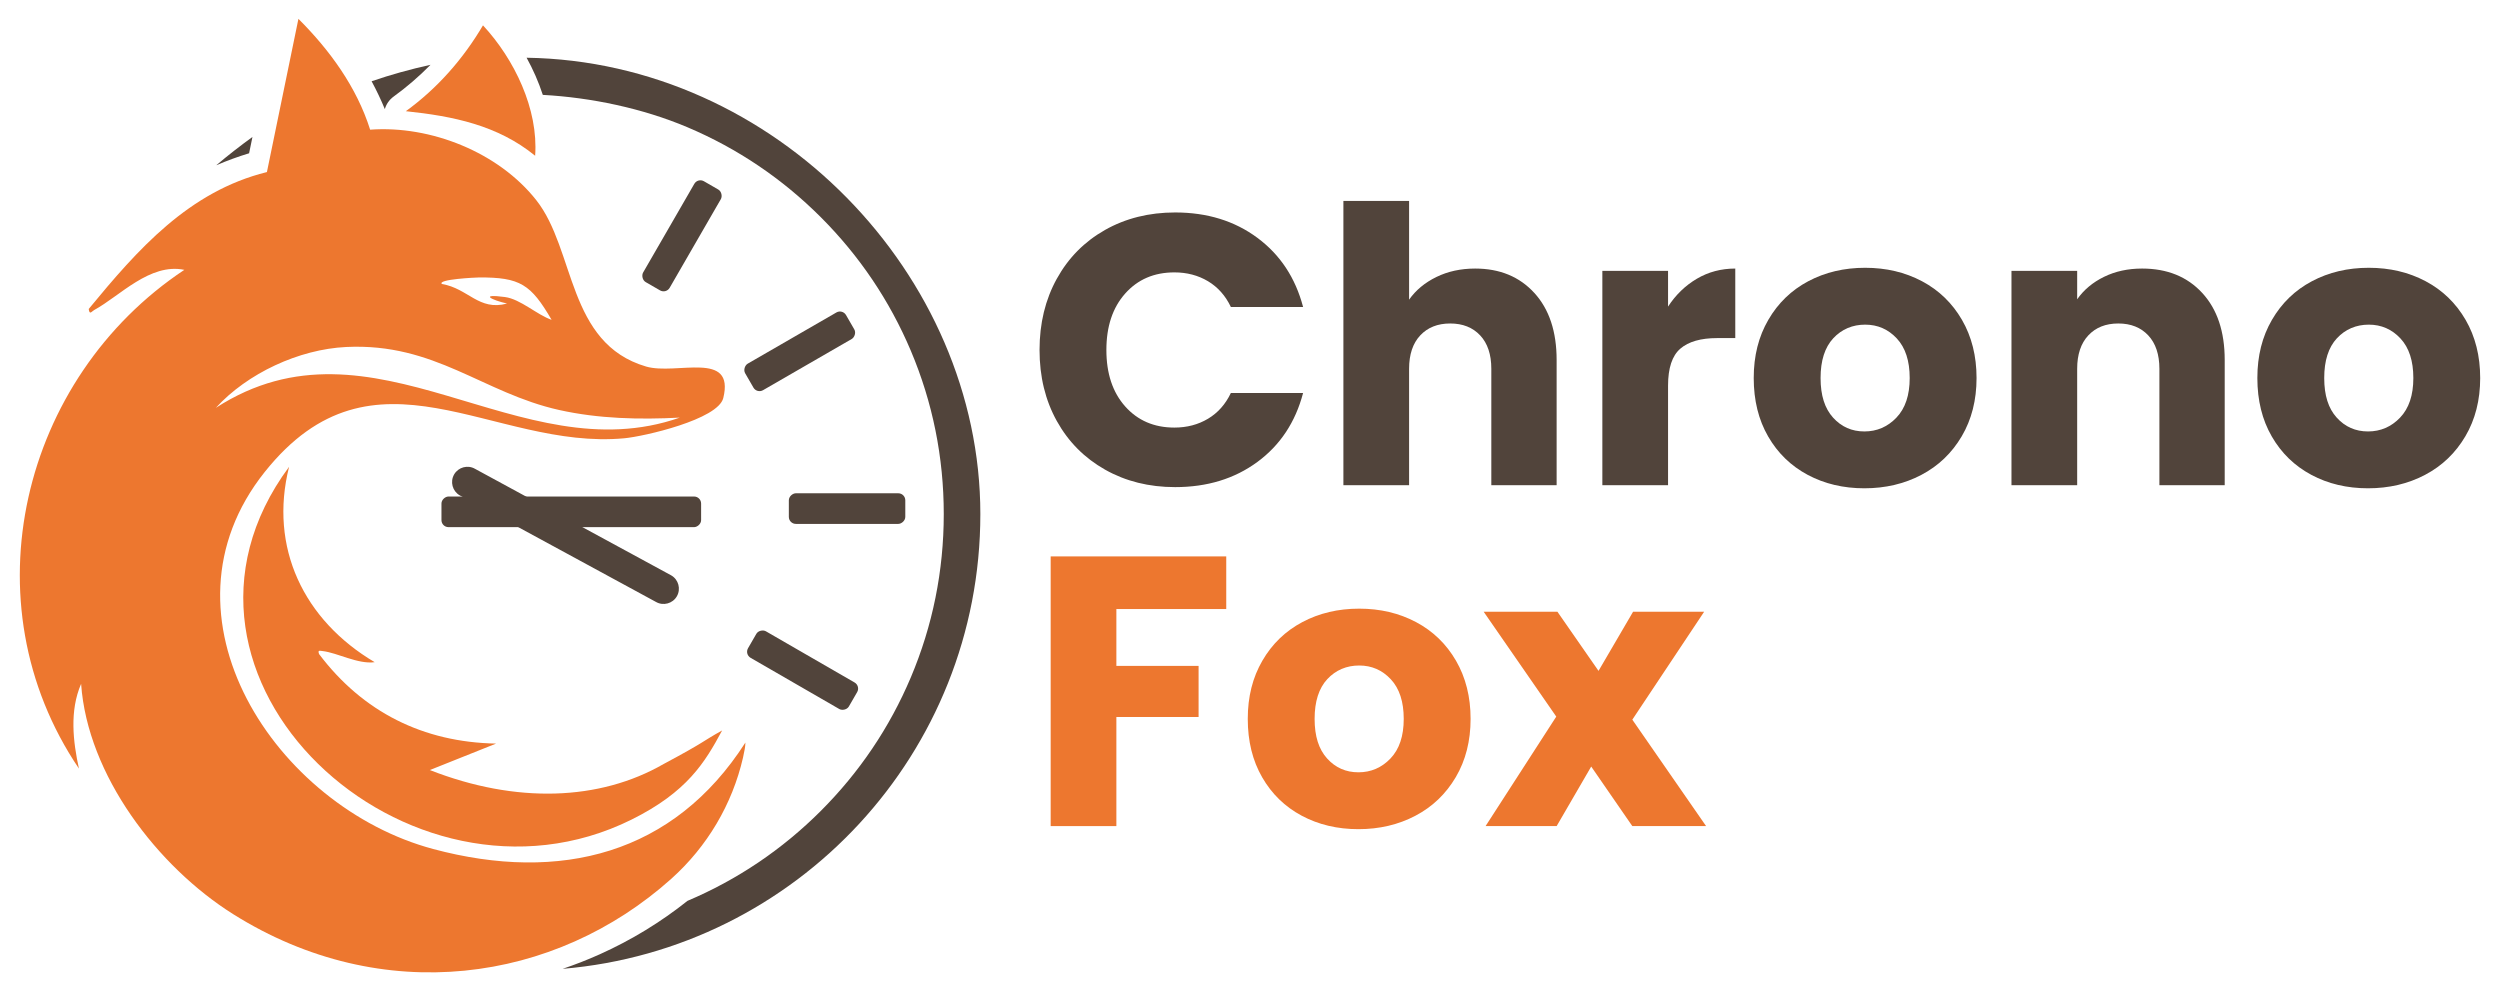 <?xml version="1.0" encoding="UTF-8"?>
<svg id="Ebene_1" data-name="Ebene 1" xmlns="http://www.w3.org/2000/svg" viewBox="0 0 2048 812">
  <defs>
    <style>
      .cls-1 {
        fill: #51443b;
      }

      .cls-2 {
        fill: #ed772f;
      }
    </style>
  </defs>
  <g>
    <g id="Generatives_Objekt" data-name="Generatives Objekt">
      <path class="cls-2" d="M543.74,625.81c-52.43,30.28-120.95,32.71-191.62,5.01l54.28-21.68c-59.64-1.07-109.18-25.85-145-73.31-1.24-3.34.22-2.8,2.83-2.49,12.29,1.42,29,10.97,42.71,9.12-58.14-34.42-86.76-93.98-70.12-160.06-128.04,172.96,97.9,379.6,280.47,289.04,45.75-22.69,60.25-46.97,74.28-73.06-17.48,9.73-12.97,8.79-47.83,27.44Z"/>
      <path class="cls-2" d="M395.66,20.77c25.65,27.64,45.49,68.62,42.73,106.82-30.71-25.04-67.19-32.42-105.93-36.5,25.89-18.77,47.03-42.88,63.2-70.32Z"/>
      <path class="cls-2" d="M354.85,695.5c-128.72-34.43-232.35-190.59-137.97-308.88,89.91-112.68,186.7-17.46,294.63-27.59,16.07-1.51,76.68-15.36,81-32.94,9.69-39.4-38.54-18.58-63.2-25.81-64.81-19.01-57.83-95.41-89.9-136.19-30.92-39.31-86.57-61.5-136.19-57.86-11.04-34.93-33.07-65.15-58.75-90.79l-25.81,125.51c-64.02,15.85-105.81,63.4-145.98,112.16.67,5.31,2.39,2.01,4.45.89,21.03-11.44,45.66-38.79,73.88-32.94C17.64,309.63-27.48,493.44,64.67,629.63c-4.81-22-7.82-47.26,1.78-69.43,5.21,74.86,62.68,149.8,124.62,188.71,122.14,76.72,263.66,56.35,358.96-29.1,29.25-26.23,49.83-60.85,58.64-99.14,1.2-5.21,1.98-9.6,1.96-12.36-58.64,91.57-151.64,115.05-255.77,87.2ZM392.24,227.29c33.97-.2,42.68,5.65,59.64,34.72-11.93-4.07-25.49-17-38.28-18.69-21.29-2.81-10.99,2.46,1.78,5.34-23.23,6.32-31.66-12.37-53.41-16.02-3.86-3.87,28.02-5.33,30.26-5.34ZM283.64,284.25c72.91-3.51,111.78,37.67,174.47,51.63,32.33,7.2,65.87,7.95,98.8,6.23-132.13,46.22-250.68-91.64-380.09-8.01,25.87-28.32,68.09-47.98,106.82-49.85Z"/>
    </g>
    <g>
      <path class="cls-1" d="M315.25,89.39c1.16-4.04,3.64-7.69,7.2-10.27,10.74-7.78,20.83-16.48,30.23-26.03-16.45,3.6-32.56,8.09-48.26,13.47,4.06,7.56,7.69,15.17,10.83,22.83Z"/>
      <path class="cls-1" d="M431.4,47.29c5.22,9.5,9.79,19.73,13.27,30.44,39.68,2.16,81.86,11.03,118.4,26.48,40.95,17.32,77.73,42.12,109.33,73.72,31.59,31.59,56.4,68.38,73.72,109.33,17.93,42.38,27.01,87.42,27.01,133.86s-9.09,91.48-27.01,133.86c-17.32,40.95-42.12,77.73-73.72,109.33-31.56,31.56-68.3,56.34-109.2,73.66-21.64,17.25-45.7,32.01-71.79,43.75-9.98,4.49-20.17,8.46-30.5,11.95,191.65-16.09,342.19-176.72,342.19-372.54S635.19,50.42,431.4,47.29Z"/>
      <path class="cls-1" d="M204.06,125.56l2.75-13.35c-10.18,7.35-20.07,15.08-29.65,23.17,8.64-3.7,17.58-7,26.9-9.82Z"/>
    </g>
    <g>
      <rect class="cls-1" x="455.45" y="312.94" width="25.09" height="212.7" rx="5.75" ry="5.75" transform="translate(887.29 -48.7) rotate(90)"/>
      <path class="cls-1" d="M372.02,388.66h0c3.45-5.98,11.16-8.04,17.14-4.59l160.73,87.29c5.98,3.45,8.04,11.16,4.59,17.14h0c-3.45,5.98-11.16,8.04-17.14,4.59l-160.73-87.29c-5.98-3.45-8.04-11.16-4.59-17.14Z"/>
    </g>
    <rect class="cls-1" x="681.38" y="368.94" width="25.09" height="95.4" rx="5.75" ry="5.75" transform="translate(1110.56 -277.29) rotate(90)"/>
    <rect class="cls-1" x="642.59" y="240.1" width="25.09" height="95.4" rx="5.75" ry="5.75" transform="translate(576.81 -423.46) rotate(60)"/>
    <rect class="cls-1" x="644.94" y="501.29" width="25.09" height="95.4" rx="5.75" ry="5.75" transform="translate(1461.67 254.09) rotate(120)"/>
    <rect class="cls-1" x="546.14" y="145.48" width="25.09" height="95.4" rx="5.75" ry="5.75" transform="translate(171.44 -253.46) rotate(30)"/>
  </g>
  <g>
    <path class="cls-1" d="M865.75,228.34c9.44-17.1,22.61-30.42,39.5-39.97,16.89-9.54,36.04-14.32,57.44-14.32,26.22,0,48.67,6.92,67.35,20.77,18.67,13.85,31.16,32.73,37.45,56.65h-59.17c-4.41-9.23-10.65-16.26-18.73-21.09-8.08-4.82-17.26-7.24-27.54-7.24-16.58,0-30.01,5.77-40.28,17.31-10.29,11.54-15.42,26.96-15.42,46.26s5.14,34.73,15.42,46.26c10.28,11.54,23.71,17.31,40.28,17.31,10.28,0,19.46-2.41,27.54-7.24,8.08-4.82,14.32-11.85,18.73-21.09h59.17c-6.29,23.92-18.78,42.75-37.45,56.49-18.68,13.74-41.13,20.61-67.35,20.61-21.4,0-40.55-4.77-57.44-14.32-16.89-9.54-30.06-22.82-39.5-39.81-9.44-17-14.16-36.4-14.16-58.22s4.72-41.28,14.16-58.38Z"/>
    <path class="cls-1" d="M1256.94,239.98c12.17,13.33,18.25,31.63,18.25,54.92v102.6h-53.5v-95.36c0-11.75-3.04-20.87-9.13-27.38-6.09-6.5-14.27-9.76-24.55-9.76s-18.47,3.26-24.55,9.76c-6.09,6.51-9.13,15.63-9.13,27.38v95.36h-53.82v-232.89h53.82v80.88c5.45-7.76,12.9-13.95,22.34-18.57,9.44-4.61,20.03-6.92,31.79-6.92,20.14,0,36.3,6.66,48.47,19.98Z"/>
    <path class="cls-1" d="M1390.07,228.34c9.44-5.56,19.93-8.34,31.47-8.34v56.96h-14.79c-13.43,0-23.5,2.89-30.21,8.66-6.72,5.77-10.07,15.89-10.07,30.37v81.51h-53.82v-175.61h53.82v29.27c6.29-9.65,14.16-17.26,23.6-22.82Z"/>
    <path class="cls-1" d="M1480.86,389c-13.74-7.34-24.55-17.83-32.41-31.47-7.87-13.63-11.8-29.58-11.8-47.84s3.99-33.93,11.96-47.68c7.97-13.74,18.88-24.28,32.73-31.63,13.85-7.34,29.37-11.01,46.58-11.01s32.73,3.67,46.58,11.01c13.85,7.35,24.76,17.89,32.73,31.63,7.97,13.74,11.96,29.64,11.96,47.68s-4.04,33.94-12.12,47.68c-8.08,13.74-19.09,24.29-33.05,31.63-13.95,7.35-29.53,11.01-46.74,11.01s-32.68-3.67-46.42-11.01ZM1553.56,342.11c7.24-7.55,10.86-18.36,10.86-32.42s-3.51-24.86-10.54-32.41c-7.03-7.55-15.68-11.33-25.96-11.33s-19.2,3.73-26.12,11.17c-6.92,7.45-10.39,18.31-10.39,32.57s3.41,24.86,10.23,32.42c6.81,7.55,15.37,11.33,25.65,11.33s19.04-3.78,26.28-11.33Z"/>
    <path class="cls-1" d="M1804.07,239.98c12.28,13.33,18.41,31.63,18.41,54.92v102.6h-53.5v-95.36c0-11.75-3.05-20.87-9.13-27.38-6.09-6.5-14.27-9.76-24.55-9.76s-18.47,3.26-24.55,9.76c-6.09,6.51-9.13,15.63-9.13,27.38v95.36h-53.82v-175.61h53.82v23.29c5.45-7.76,12.79-13.9,22.03-18.41,9.23-4.51,19.62-6.77,31.16-6.77,20.56,0,36.98,6.66,49.25,19.98Z"/>
    <path class="cls-1" d="M1893.45,389c-13.74-7.34-24.55-17.83-32.42-31.47-7.87-13.63-11.8-29.58-11.8-47.84s3.98-33.93,11.96-47.68c7.97-13.74,18.88-24.28,32.73-31.63,13.85-7.34,29.37-11.01,46.58-11.01s32.73,3.67,46.58,11.01c13.84,7.35,24.75,17.89,32.73,31.63,7.97,13.74,11.96,29.64,11.96,47.68s-4.04,33.94-12.12,47.68c-8.08,13.74-19.1,24.29-33.05,31.63-13.96,7.35-29.54,11.01-46.74,11.01s-32.68-3.67-46.42-11.01ZM1966.15,342.11c7.24-7.55,10.86-18.36,10.86-32.42s-3.52-24.86-10.54-32.41c-7.03-7.55-15.69-11.33-25.96-11.33s-19.2,3.73-26.12,11.17c-6.93,7.45-10.39,18.31-10.39,32.57s3.4,24.86,10.23,32.42c6.82,7.55,15.37,11.33,25.65,11.33s19.04-3.78,26.28-11.33Z"/>
    <path class="cls-2" d="M1004.54,455.8v43.12h-90.01v46.58h67.35v41.86h-67.35v89.38h-53.82v-220.93h143.83Z"/>
    <path class="cls-2" d="M1066.38,668.24c-13.74-7.34-24.55-17.83-32.41-31.47-7.87-13.63-11.8-29.58-11.8-47.84s3.99-33.93,11.96-47.68c7.97-13.74,18.88-24.28,32.73-31.63,13.85-7.34,29.37-11.01,46.58-11.01s32.73,3.67,46.58,11.01c13.85,7.35,24.76,17.89,32.73,31.63,7.97,13.74,11.96,29.64,11.96,47.68s-4.04,33.94-12.12,47.68c-8.08,13.74-19.09,24.29-33.05,31.63-13.95,7.35-29.53,11.01-46.74,11.01s-32.68-3.67-46.42-11.01ZM1139.08,621.34c7.24-7.55,10.86-18.36,10.86-32.42s-3.51-24.86-10.54-32.41c-7.03-7.55-15.68-11.33-25.96-11.33s-19.2,3.73-26.12,11.17c-6.92,7.45-10.39,18.31-10.39,32.57s3.41,24.86,10.23,32.42c6.81,7.55,15.37,11.33,25.65,11.33s19.04-3.78,26.28-11.33Z"/>
    <path class="cls-2" d="M1337.19,676.74l-33.67-48.78-28.32,48.78h-58.22l57.91-89.7-59.48-85.92h60.42l33.68,48.47,28.32-48.47h58.22l-58.85,88.43,60.43,87.18h-60.43Z"/>
  </g>
</svg>
